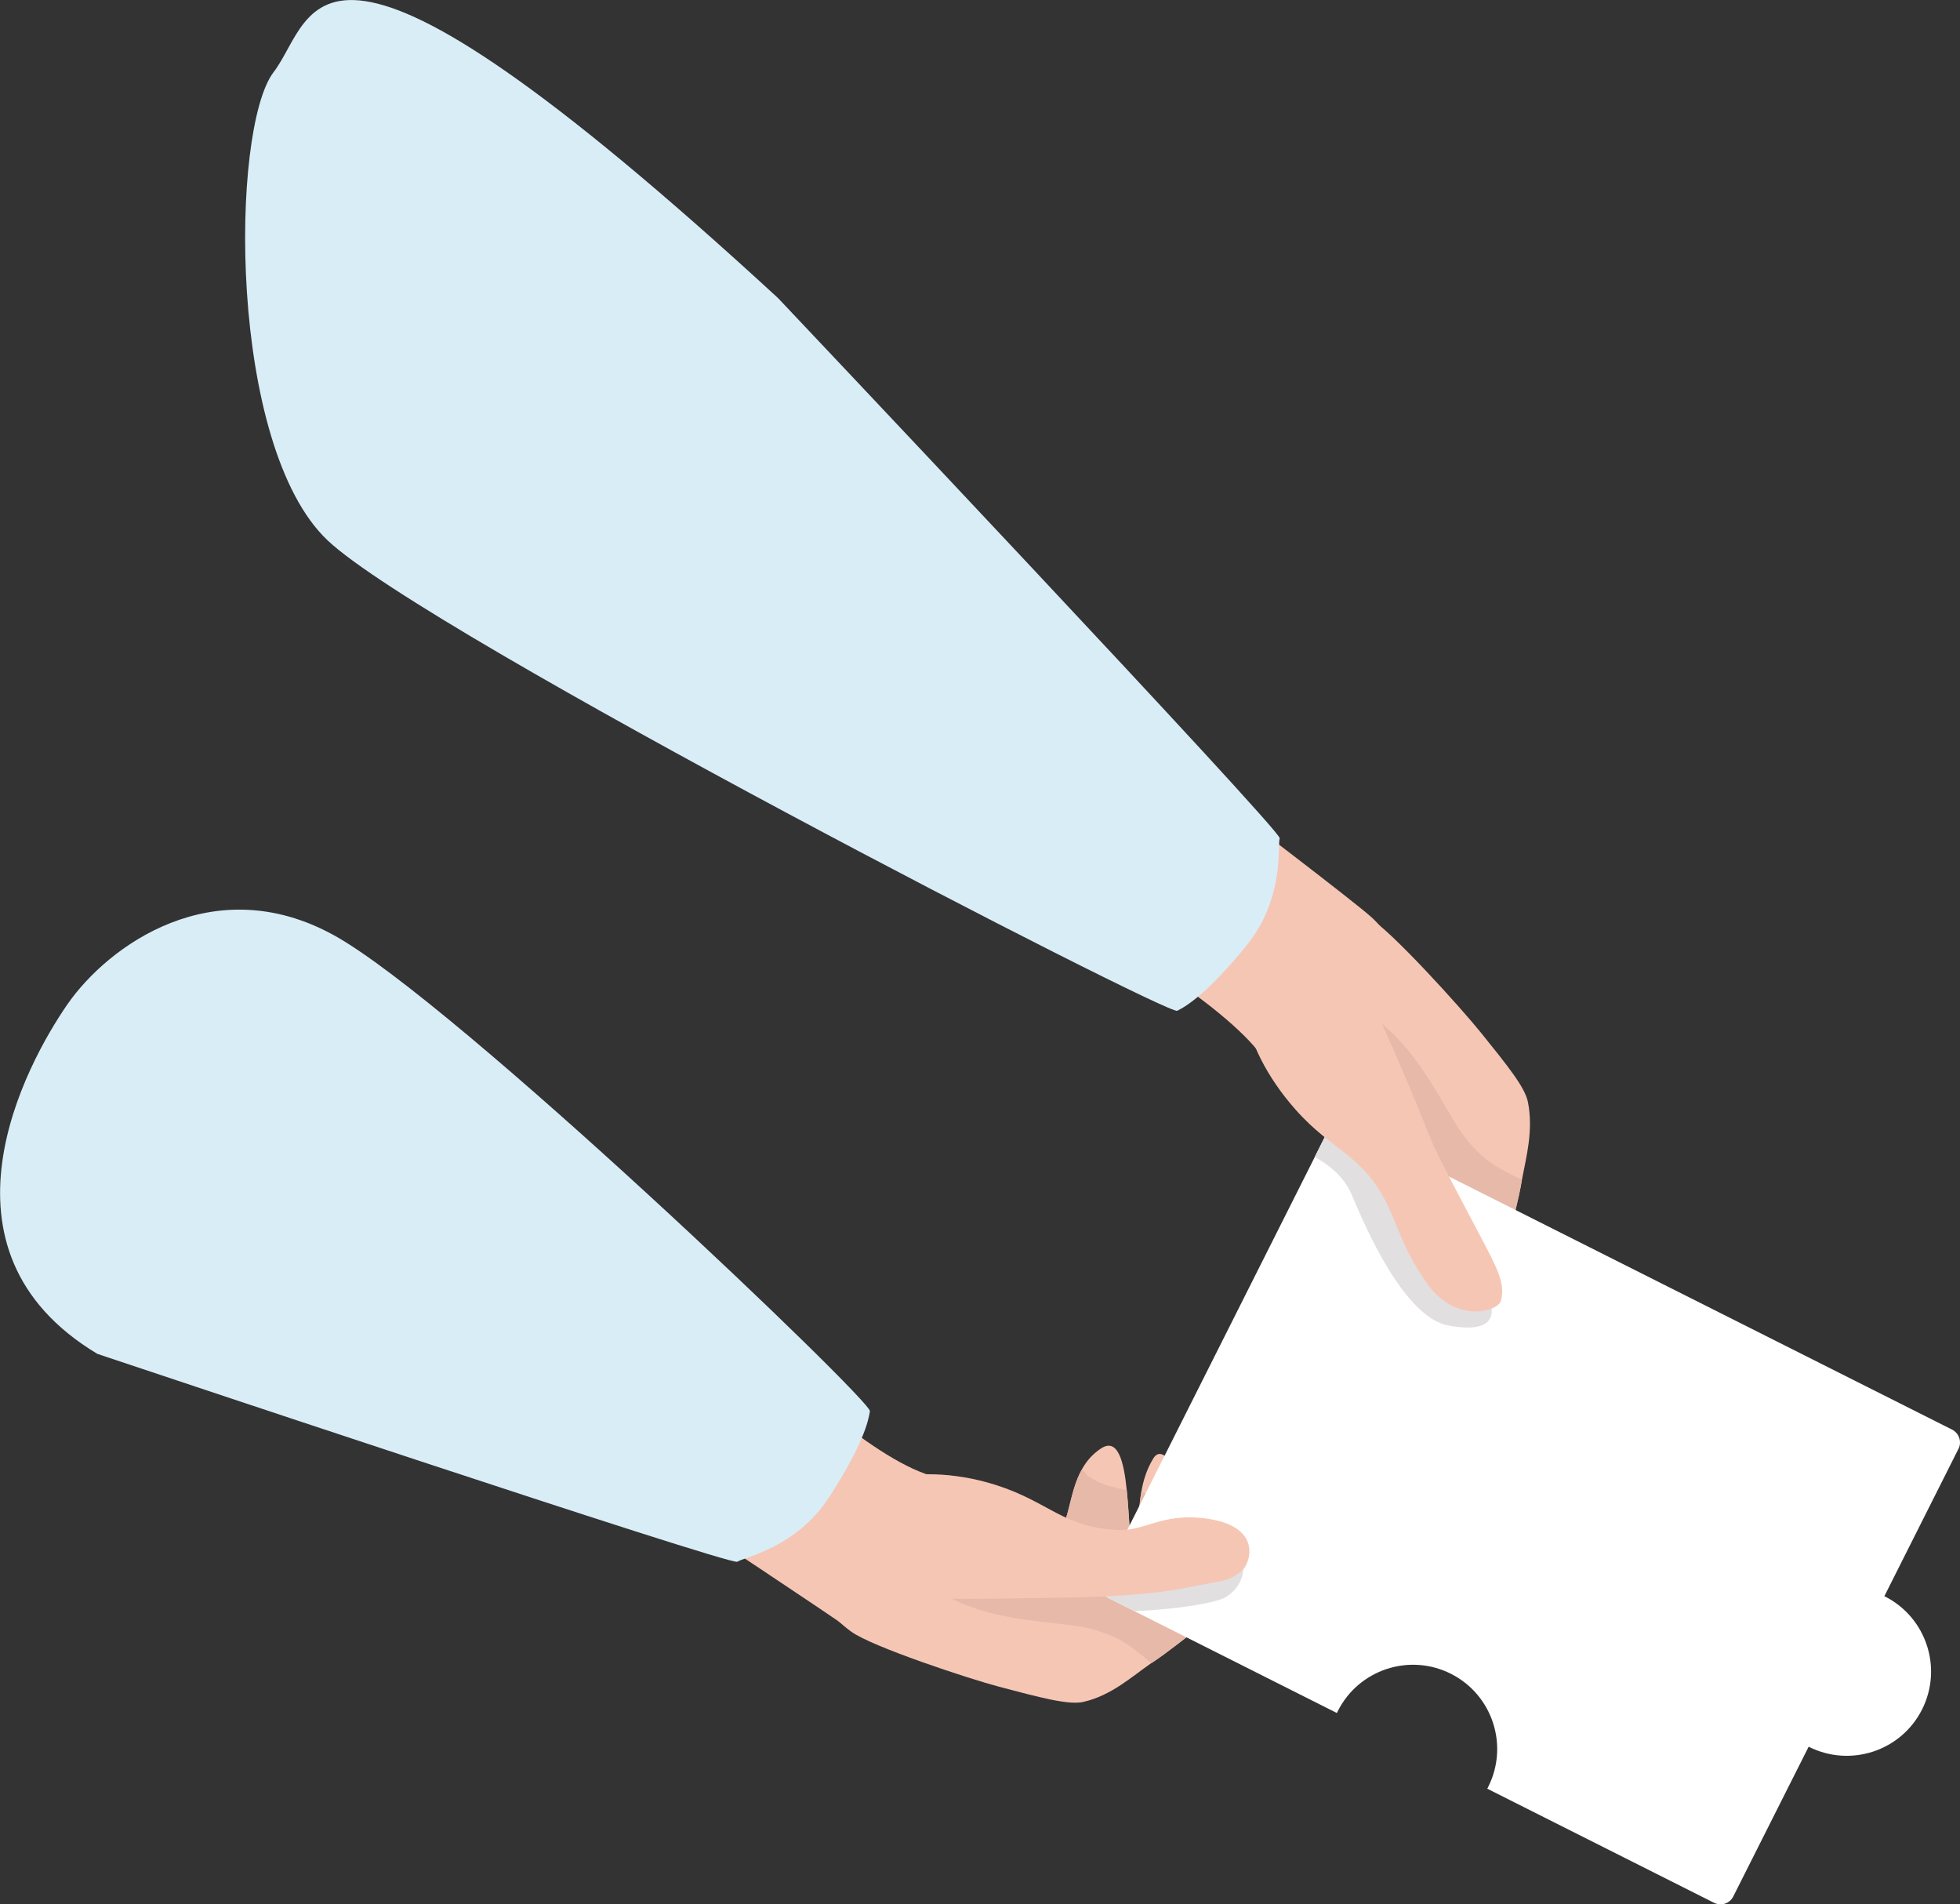 <?xml version="1.0" encoding="UTF-8"?> <svg xmlns="http://www.w3.org/2000/svg" id="Laag_1" width="354.61" height="344.45" viewBox="0 0 354.61 344.45"><rect x="0" y="0" width="354.61" height="344.45" fill="#333333" stroke="none"/><path d="M221.42,145.16s23.19,17.59,26.68,20.72c13.35,11.99-13.65,24.89-13.65,24.89,0,0-2.41,5.21-6.29.03-7.03-9.39-28.15-21.53-28.15-21.53,0,0,2.87-12.38,6.86-15.96,4-3.58,14.55-8.14,14.55-8.14" style="fill:#f6c6b5; stroke-width:0px;"></path><path d="M237.88,162.91c-3.01-.35-6.18-.75-9.62.74-.67.29-3.96,1.72-5.02,3.73-2.2,4.13,4.81,10.28,12.02,17,7.53,7.06,15.27,14.73,12.99,21.43-1.47,4.24-7.01,6.2-10.07,10.43-.96,1.28-1.67,2.77-1.98,4.58-.61,3.66,3.96,2.81,8.74,1.22,4.85-1.57,9.87-3.88,10.15-3.04.38,1.18-4.35,2.37-8.68,5.27-1.79,1.17-3.47,2.66-4.73,4.51-1.93,2.83,4.44,3.29,9.79,3.56,1.57.07,3,.14,4.18.24,3.87.36,6.64.58,8.86.32,1.63-.15,2.94-.6,4.2-1.48,1.52-1.08,2.54-2.55,3.31-4.61.76-1.92,1.36-4.45,2.13-7.72.47-1.97.91-3.85,1.21-5.73.79-4.16,2.08-8.9,1.09-13.96-.5-2.7-3.74-6.68-8.45-12.53-3.58-4.46-16.45-18.72-20.43-20.98-4.21-2.43-7.7-2.74-9.68-2.97" style="fill:#f6c6b5; stroke-width:0px;"></path><path d="M242.99,180.96c-3.07-1.23-6.32.8-7.74,3.43,7.54,7.06,15.27,14.72,12.99,21.43-1.47,4.24-7.02,6.2-10.07,10.43.46.1.88.19,1.32.35.1.03.17.02.17.02.09.06.17.12.29.19.28.22.58.38.86.6.09.06.54.4.74.56,1.49,1.43,2.31,2.53,3.17,3.75.07.12.15.21.21.34,4.85-1.57,9.87-3.88,10.15-3.04.38,1.18-4.35,2.37-8.68,5.27,1.72,2.64,3.39,5.37,5.06,8.07,1.57.07,3,.14,4.18.24,3.87.36,6.65.58,8.86.32.64-1.75.6-3.73-.42-5.34-.85-1.35-1.7-2.74-2.54-4.12,3.4,1.4,6.89,2.58,10.47,3.38.76-1.92,1.36-4.45,2.13-7.72.47-1.97.91-3.85,1.21-5.73-2.62-1.21-5.53-2.74-7.3-4.4-3.08-2.86-4.33-5.09-6.49-8.76-4.68-8.06-9.57-15.56-18.56-19.24" style="fill:#e6b9a8; stroke-width:0px;"></path><path d="M146.96,287.13c-1.55-2.6-3.2-5.34-3.24-9.09,0-.73-.04-4.32,1.37-6.11,2.88-3.69,11.34.21,20.42,4.06,9.51,4.01,19.67,7.96,24.86,3.14,3.28-3.07,2.81-8.93,5.43-13.45.78-1.4,1.85-2.65,3.38-3.67,3.1-2.05,4.17,2.47,4.67,7.49.54,5.07.47,10.6,1.35,10.51,1.24-.13.39-4.94,1.28-10.07.34-2.12,1.02-4.25,2.19-6.15,1.8-2.91,4.81,2.72,7.24,7.49.71,1.4,1.35,2.68,1.92,3.72,1.9,3.39,3.23,5.83,3.9,7.97.53,1.55.65,2.93.35,4.44-.37,1.83-1.3,3.36-2.87,4.9-1.44,1.48-3.51,3.05-6.18,5.09-1.61,1.23-3.15,2.4-4.75,3.44-3.48,2.41-7.19,5.83-12.22,6.99-2.67.65-7.99-.81-15.26-2.72-5.53-1.46-23.13-7.27-26.81-9.99-3.93-2.85-6.02-6.26-7.03-7.97" style="fill:#f6c6b5; stroke-width:0px;"></path><path d="M165.52,284.46c-2.38-2.3-1.84-6.09-.01-8.46,9.51,4.01,19.66,7.96,24.86,3.14,3.28-3.07,2.81-8.93,5.43-13.45.27.38.53.73.85,1.06.06.08.08.15.08.15.09.05.18.11.29.19.32.17.58.38.9.55.09.05.58.33.81.44,1.91.78,3.26,1.08,4.72,1.37.14.01.26.04.4.06.54,5.07.47,10.6,1.35,10.51,1.24-.13.39-4.94,1.28-10.07,3.12.5,6.29.91,9.43,1.34.71,1.4,1.35,2.68,1.92,3.72,1.9,3.39,3.23,5.84,3.9,7.97-1.34,1.3-3.17,2.07-5.05,1.79-1.58-.23-3.19-.43-4.8-.64,2.66,2.54,5.17,5.24,7.34,8.19-1.45,1.48-3.51,3.05-6.18,5.09-1.61,1.23-3.15,2.4-4.74,3.44-2.17-1.9-4.76-3.94-6.99-4.88-3.87-1.65-6.42-1.89-10.64-2.36-9.27-1-18.11-2.4-25.13-9.13" style="fill:#e6b9a8; stroke-width:0px;"></path><path d="M124.14,274.86s25.9,17.14,29.7,19.89c10.9,7.9,17.71-21.52,17.71-21.52,0,0,4.42-4.61-1.91-5.99-11.17-2.45-29.15-20.16-29.15-20.16,0,0-10.9,6.54-13.08,11.44-2.18,4.9-3.27,16.35-3.27,16.35" style="fill:#f6c6b5; stroke-width:0px;"></path><path d="M17.62,244.89s114.7,38.41,115.79,37.6c1.09-.82,10.62-2.45,16.62-11.71,5.99-9.26,7.08-13.62,7.36-15.53.27-1.91-75.19-74.1-96.99-86.09-21.79-11.99-40.87,1.91-48.22,12.53s-25.88,44.41,5.45,63.21" style="fill:#d9edf7; stroke-width:0px;"></path><path d="M140.76,53.91s91.21,96.43,90.77,97.72c-.44,1.29.94,10.86-6.03,19.42-6.97,8.55-10.78,10.93-12.51,11.78-1.73.85-135.57-68-153.68-85.05-18.11-17.05-17.65-74.46-9.81-84.73,7.85-10.27,5.99-37.6,91.27,40.87" style="fill:#d9edf7; stroke-width:0px;"></path><path d="M354.34,262.05l-13.41,26.66.04.03c7.53,3.78,10.56,12.94,6.78,20.46s-12.95,10.54-20.48,6.77l-.04-.03-13.64,27.09c-.63,1.28-2.19,1.8-3.48,1.15l-41.03-20.64c.06-.11.11-.21.17-.33,3.78-7.52.75-16.68-6.76-20.46-7.51-3.78-16.68-.75-20.46,6.77-.06.12-.1.23-.16.33l-36.62-18.42-4.63-2.33c-1.29-.65-1.8-2.21-1.15-3.48l.23-.43,38.17-75.91,2.32-4.62c.65-1.29,2.21-1.8,3.48-1.16l10.69,5.39,98.82,49.7c1.28.65,1.79,2.21,1.16,3.48" style="fill:#fff; stroke-width:0px;"></path><path d="M221.88,288.82c-1.54,1.03-8.38,2.25-16.62,2.6l-4.63-2.33c-1.29-.64-1.8-2.2-1.15-3.48l.22-.43,24.65-4.74s2.45,5.11-2.46,8.38" style="fill:#e1dfe0; stroke-width:0px;"></path><path d="M262.13,239.78c-7.98-1.42-14.93-17.37-17.58-23.7-1.38-3.29-4.25-5.48-6.69-6.81l2.32-4.62c.65-1.29,2.21-1.8,3.48-1.16l10.7,5.39c5.71,9.72,13.56,23.09,14.71,25.38,1.83,3.69,1.02,6.96-6.94,5.52" style="fill:#e1dfe0; stroke-width:0px;"></path><path d="M149.48,274.86c1.41-5.87,15.16-11.18,30.68-6.26,9.71,3.08,12.17,7.74,22.27,8.15,4.57.18,7.79-2.98,15.16-2.16,11.21,1.24,8.57,8.35,7.08,9.54-2.57,2.04-2.9,1.61-10.09,3.07-8.98,1.83-22.33,1.77-29.58,1.89-13.35.22-20.03.33-25.38-1.67-7.43-2.77-11.22-8.05-10.14-12.55" style="fill:#f6c6b5; stroke-width:0px;"></path><path d="M227.66,171.87c-4.79,3.68-4.03,16.73,6.79,28.9,6.77,7.61,12.02,7.96,16.5,17.02,2.03,4.1,2.81,7.92,7,14.04,5.39,7.87,13.12,5.31,13.6,3.47.82-3.17-.57-5.74-4-12.23-4.64-8.77-6.1-11.6-6.82-13.04-2.59-5.16-2.77-6.5-5.61-13.16-5.24-12.29-7.85-18.43-11.85-22.51-5.55-5.66-11.94-5.31-15.61-2.49" style="fill:#f6c6b5; stroke-width:0px;"></path></svg> 